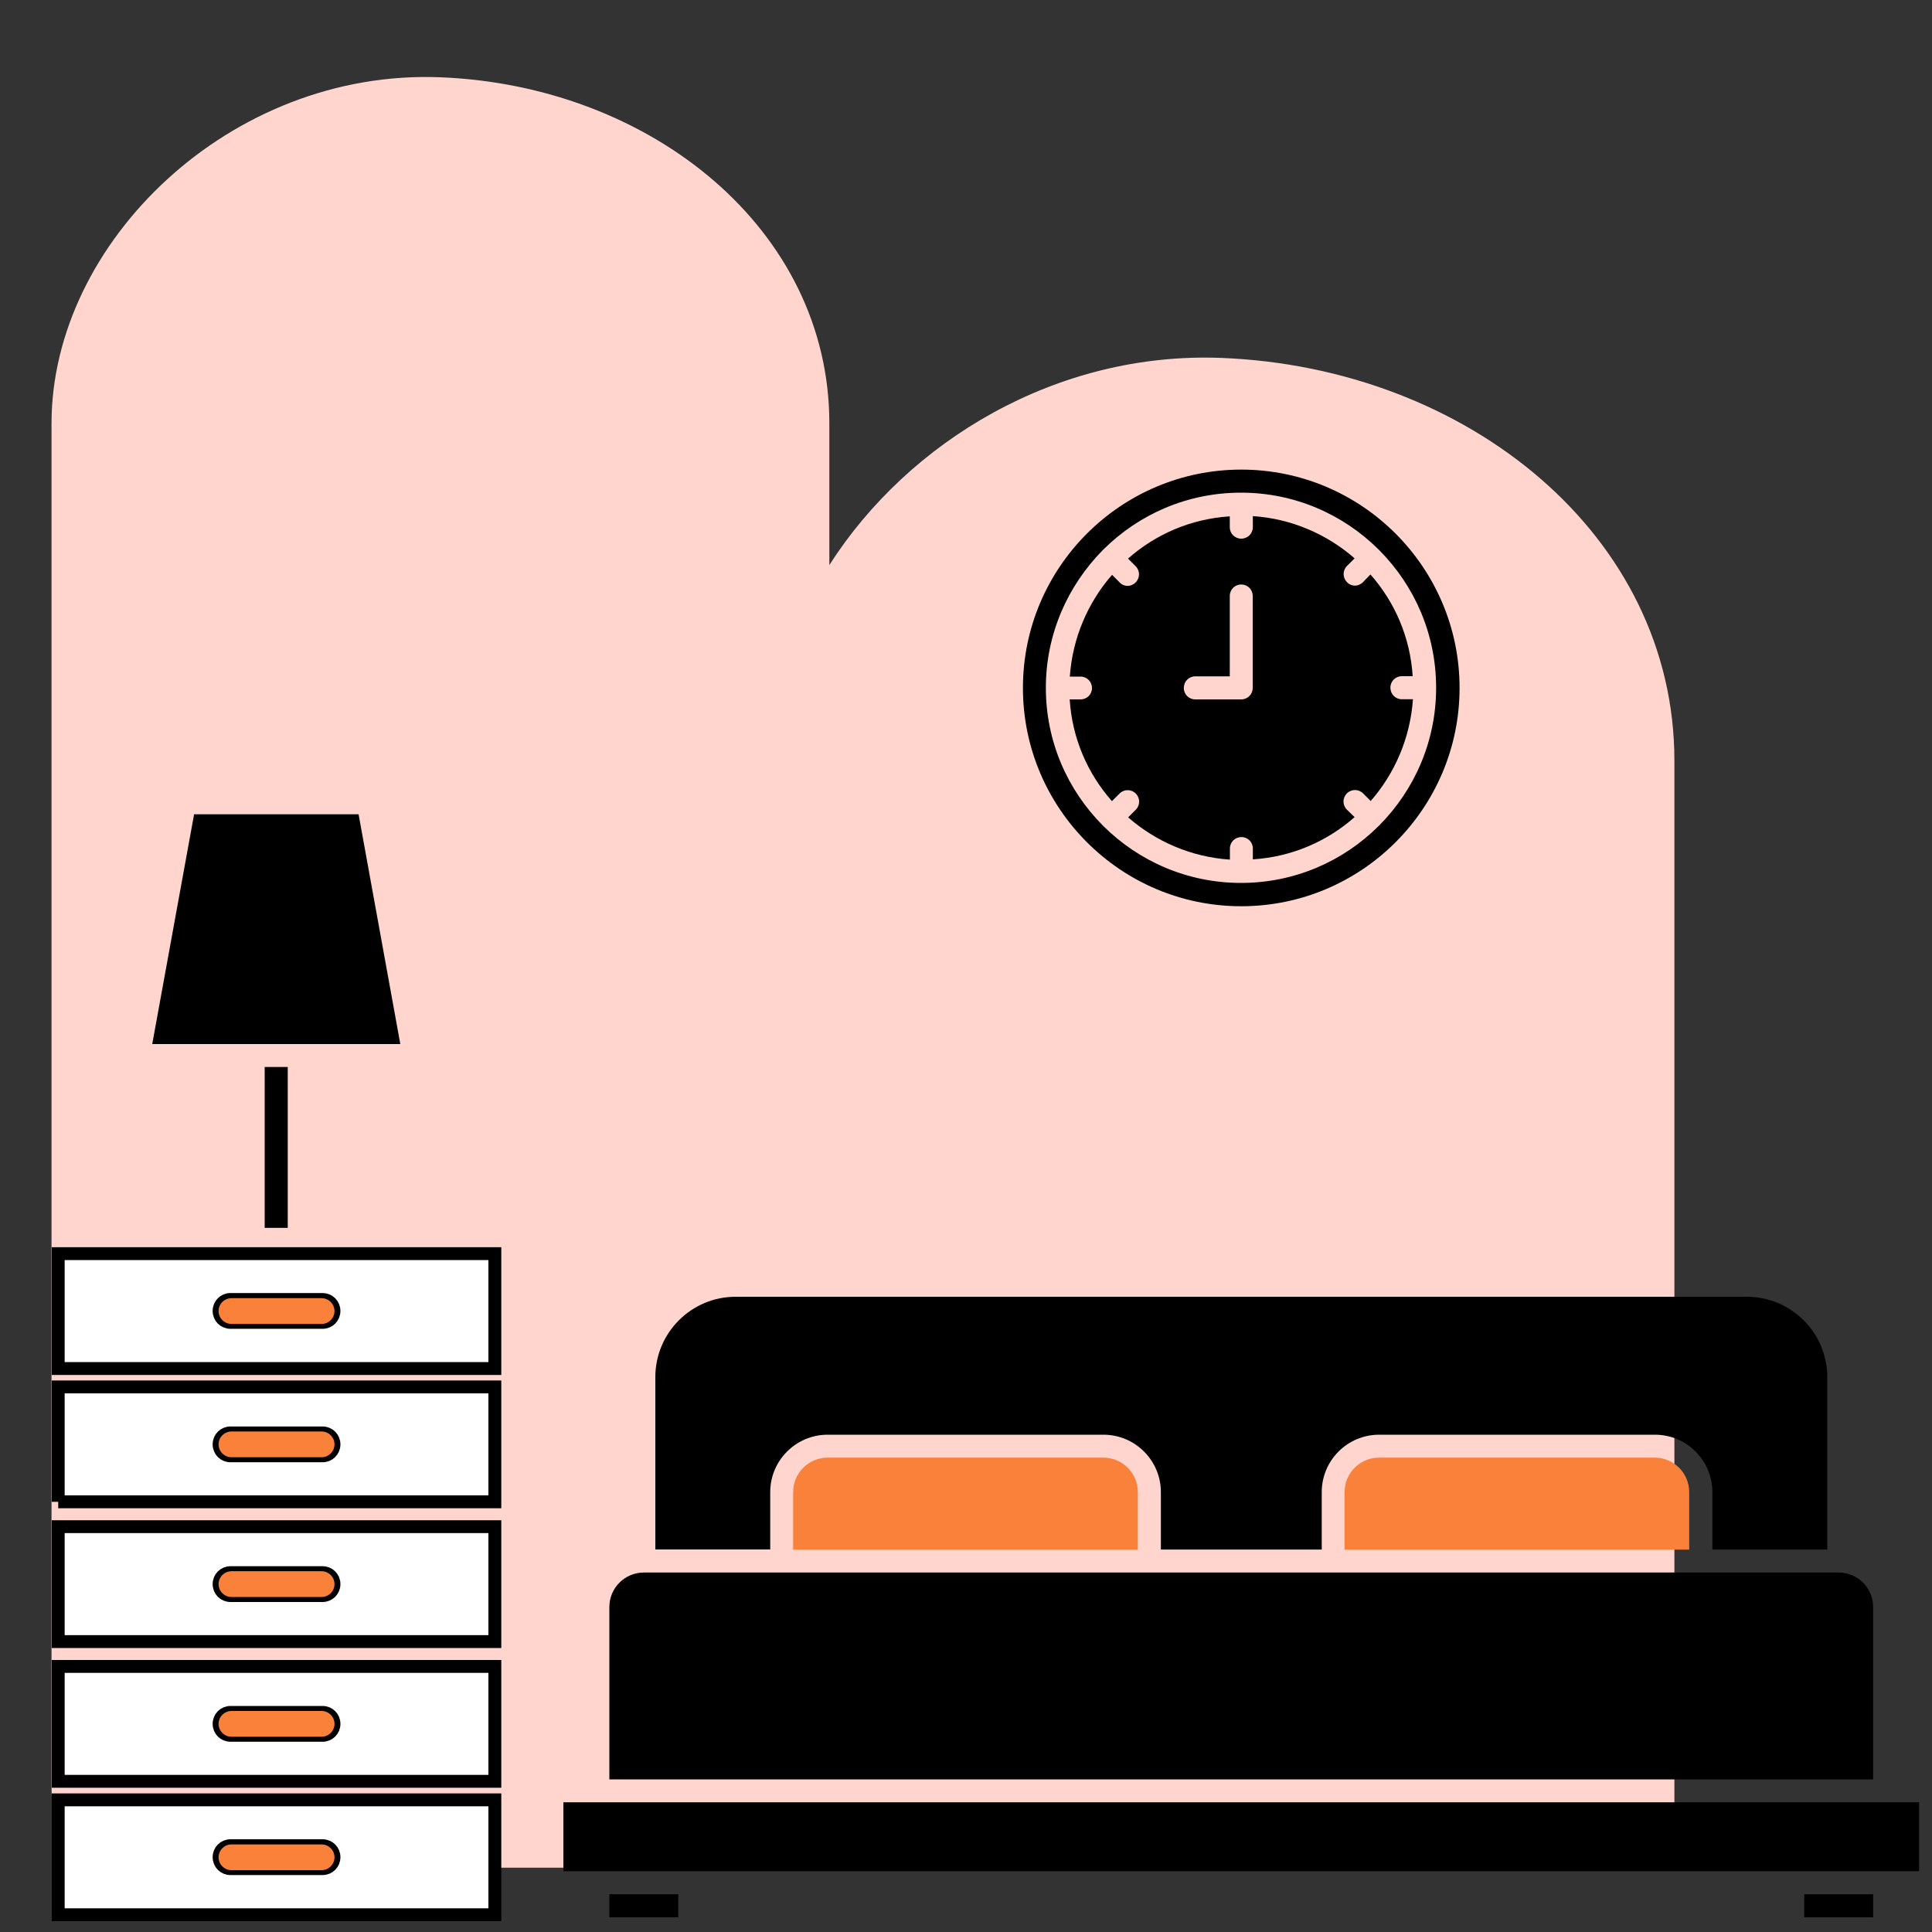 <svg xmlns="http://www.w3.org/2000/svg" id="a" width="150" height="150" viewBox="0 0 150 150"><rect x="0" y="0" width="150" height="150" fill="#333333" stroke="none"/><path d="M130,59.07v84.86c0,.36,0,.72-.02,1.08H4.89c-.58-2.05-.89-4.22-.89-6.47V32.87c0-14.05,13.89-27.52,30.19-26.87,16.36.65,30.2,11.81,30.2,26.87v11c6.14-9.61,17.66-16.59,30.47-16.08,19.04.76,35.14,13.74,35.14,31.27Z" fill="#ffd5cd" stroke-width="0"></path><path d="M96.37,70.36c9.35,0,16.95-7.6,16.95-16.95s-7.6-16.95-16.95-16.95-16.95,7.6-16.95,16.95,7.6,16.95,16.95,16.95ZM85.61,42.72s.02-.03.03-.03c.02-.02.03-.02.03-.03,2.75-2.73,6.51-4.41,10.68-4.41s7.94,1.69,10.68,4.41c.02.02.03.02.03.03.02.02.02.03.03.03,2.73,2.75,4.41,6.51,4.41,10.68s-1.69,7.94-4.41,10.68c-.02.02-.02.03-.03.03-.02.02-.03.02-.03.03-2.75,2.73-6.51,4.41-10.68,4.41s-7.94-1.69-10.68-4.41c-.02-.02-.03-.02-.03-.03-.02-.02-.02-.03-.03-.03-2.73-2.75-4.41-6.51-4.41-10.68,0-4.17,1.7-7.93,4.41-10.68Z" fill="#000" stroke-width="0"></path><path d="M83.89,54.3h-.84c.19,3.02,1.39,5.76,3.28,7.9l.59-.59c.35-.35.91-.35,1.26,0,.35.35.35.91,0,1.26l-.59.59c2.14,1.87,4.89,3.08,7.9,3.28v-.86c0-.5.39-.89.89-.89s.89.39.89.89v.84c3.02-.19,5.76-1.39,7.9-3.28l-.6-.58c-.35-.35-.35-.91,0-1.26.35-.35.91-.35,1.26,0l.59.59c1.87-2.14,3.07-4.89,3.28-7.9h-.86c-.5,0-.89-.4-.89-.9s.39-.89.89-.89h.84c-.19-3.02-1.39-5.76-3.28-7.9l-.58.6c-.18.18-.41.27-.62.27s-.46-.09-.62-.27c-.35-.35-.35-.91,0-1.26l.59-.59c-2.14-1.87-4.89-3.08-7.9-3.28v.86c0,.5-.4.89-.9.89s-.89-.39-.89-.89v-.84c-3.02.19-5.76,1.39-7.9,3.28l.59.59c.35.35.35.91,0,1.26-.18.18-.41.27-.62.27s-.46-.09-.62-.27l-.59-.59c-1.87,2.14-3.07,4.89-3.28,7.9h.83c.5,0,.89.39.89.89s-.39.88-.89.88h0ZM92.8,52.51h2.68v-6.24c0-.5.39-.89.89-.89s.89.39.89.89v7.14c0,.5-.39.89-.89.89h-3.57c-.5,0-.89-.39-.89-.89s.39-.9.89-.9h0Z" fill="#000" stroke-width="0"></path><path d="M140.08,147.07h5.35v1.79h-5.35v-1.79Z" fill="#000" stroke-width="0"></path><path d="M46.42,139.93h-2.68v5.35h105.26v-5.35H46.42Z" fill="#000" stroke-width="0"></path><path d="M59.8,115.85c0-2.46,2-4.46,4.46-4.46h21.41c2.46,0,4.46,2,4.46,4.46v4.46h12.49v-4.46c0-2.46,1.99-4.46,4.46-4.46h21.41c2.46,0,4.46,2,4.46,4.46v4.46h8.92v-13.39c0-3.45-2.81-6.24-6.25-6.24H57.12c-3.45,0-6.24,2.8-6.24,6.24v13.38h8.92v-4.46Z" fill="#000" stroke-width="0"></path><path d="M64.26,113.17c-1.48,0-2.68,1.2-2.68,2.68v4.46h26.76v-4.46c0-1.48-1.2-2.68-2.68-2.68h-21.41Z" fill="#f9813a" stroke-width="0"></path><path d="M47.31,147.07h5.35v1.79h-5.35v-1.79Z" fill="#000" stroke-width="0"></path><path d="M145.43,124.77c0-1.48-1.2-2.68-2.68-2.68H49.99c-1.48,0-2.68,1.2-2.68,2.68v13.38h98.12v-13.38Z" fill="#000" stroke-width="0"></path><path d="M107.07,113.17c-1.48,0-2.68,1.2-2.68,2.68v4.46h26.76v-4.46c0-1.48-1.2-2.68-2.68-2.68h-21.41Z" fill="#f9813a" stroke-width="0"></path><path d="M19.69,97.33H4.52v8.92h33.9v-8.92h-18.73ZM25.93,101.78c0,.5-.39.89-.89.89h-7.14c-.5,0-.89-.39-.89-.89s.39-.89.89-.89h7.14c.49,0,.89.39.89.89Z" fill="#fff" stroke="#000" stroke-miterlimit="10"></path><path d="M4.52,148.66h33.9v-8.92H4.52v8.92ZM17.9,143.3h7.14c.5,0,.89.39.89.89s-.39.89-.89.89h-7.14c-.5,0-.89-.39-.89-.89s.39-.89.89-.89Z" fill="#fff" stroke="#000" stroke-miterlimit="10"></path><path d="M4.52,138.3h33.9v-8.92H4.52v8.92ZM17.9,132.95h7.14c.5,0,.89.39.89.89s-.39.89-.89.89h-7.14c-.5,0-.89-.39-.89-.89s.39-.89.89-.89Z" fill="#fff" stroke="#000" stroke-miterlimit="10"></path><path d="M4.52,127.45h33.9v-8.92H4.52v8.92ZM17.9,122.1h7.14c.5,0,.89.39.89.89s-.39.89-.89.89h-7.14c-.5,0-.89-.39-.89-.89s.39-.89.89-.89Z" fill="#fff" stroke="#000" stroke-miterlimit="10"></path><path d="M4.52,116.6h33.9v-8.92H4.52v8.92ZM17.9,111.25h7.14c.5,0,.89.39.89.89s-.39.89-.89.89h-7.14c-.5,0-.89-.39-.89-.89s.39-.89.89-.89Z" fill="#fff" stroke="#000" stroke-miterlimit="10"></path><path d="M20.55,82.84h1.79v12.49h-1.79v-12.49Z" fill="#000" stroke-width="0"></path><path d="M23.23,81.06h7.85l-3.24-17.84h-12.77l-3.25,17.84h11.42Z" fill="#000" stroke-width="0"></path><path d="M24.97,102.79h-7c-.55,0-1-.45-1-1h0c0-.55.45-1,1-1h7c.55,0,1,.45,1,1h0c0,.55-.45,1-1,1Z" fill="#f9813a" stroke-width="0"></path><path d="M24.97,113.14h-7c-.55,0-1-.45-1-1h0c0-.55.45-1,1-1h7c.55,0,1,.45,1,1h0c0,.55-.45,1-1,1Z" fill="#f9813a" stroke-width="0"></path><path d="M24.97,123.99h-7c-.55,0-1-.45-1-1h0c0-.55.45-1,1-1h7c.55,0,1,.45,1,1h0c0,.55-.45,1-1,1Z" fill="#f9813a" stroke-width="0"></path><path d="M24.97,134.84h-7c-.55,0-1-.45-1-1h0c0-.55.45-1,1-1h7c.55,0,1,.45,1,1h0c0,.55-.45,1-1,1Z" fill="#f9813a" stroke-width="0"></path><path d="M24.97,145.2h-7c-.55,0-1-.45-1-1h0c0-.55.45-1,1-1h7c.55,0,1,.45,1,1h0c0,.55-.45,1-1,1Z" fill="#f9813a" stroke-width="0"></path></svg>